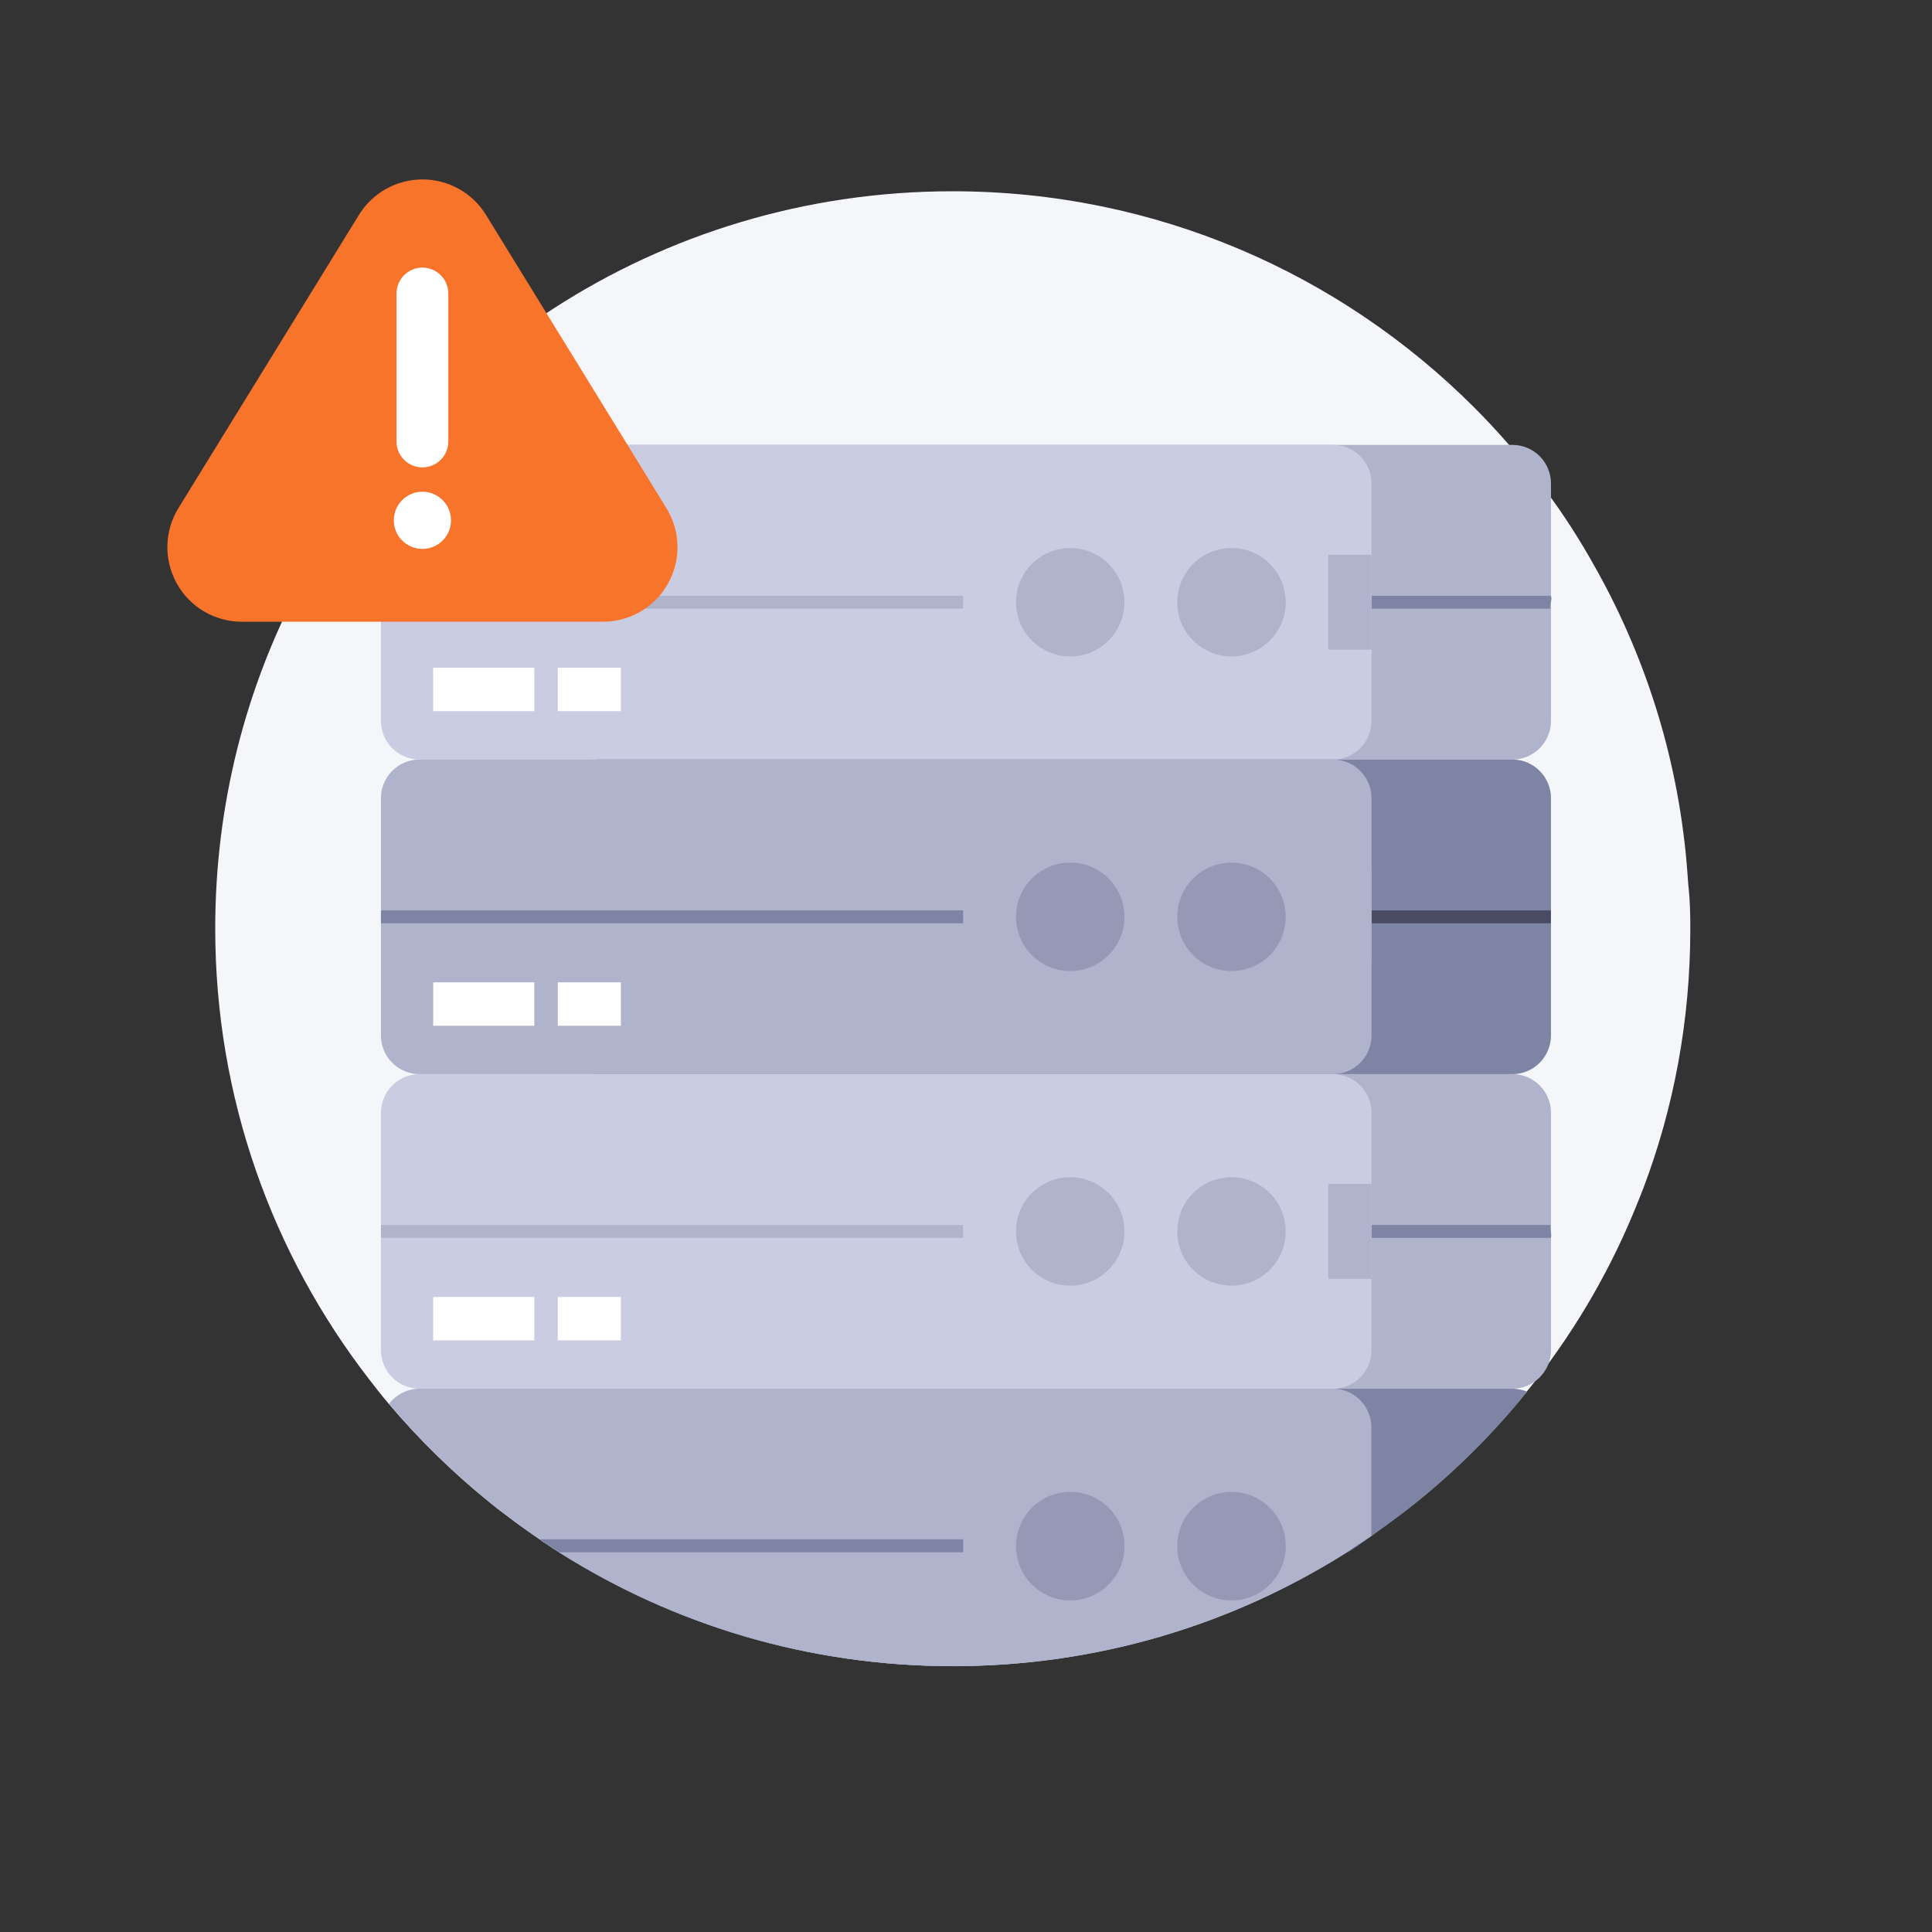 <svg width="200" height="200" viewBox="0 0 200 200" fill="none" xmlns="http://www.w3.org/2000/svg">
<rect x="0" y="0" width="200" height="200" fill="#333333" stroke="none"/>
<path fill-rule="evenodd" clip-rule="evenodd" d="M174.98 96.175C174.98 105.6 173.28 114.65 170.13 122.975C169.955 123.425 169.78 123.875 169.605 124.3C166.955 131 163.38 137.225 159.03 142.825C158.705 143.25 158.38 143.65 158.055 144.05C154.655 148.275 150.805 152.125 146.58 155.525C146.03 155.975 145.455 156.425 144.88 156.85C143.905 157.575 142.93 158.3 141.93 159C141.755 159.125 141.58 159.25 141.405 159.35C141.13 159.525 140.855 159.725 140.58 159.9C140.505 159.95 140.455 159.975 140.38 160.025C140.03 160.25 139.68 160.475 139.355 160.7C127.555 168.175 113.58 172.475 98.605 172.475C83.655 172.475 69.73 168.175 57.955 160.75C57.93 160.725 57.88 160.7 57.855 160.675C57.455 160.425 57.03 160.15 56.63 159.875C56.355 159.7 56.08 159.525 55.83 159.325C54.655 158.525 53.505 157.7 52.355 156.825C51.78 156.4 51.205 155.95 50.655 155.5C46.855 152.425 43.355 149 40.205 145.275C39.505 144.45 38.855 143.625 38.205 142.775C28.23 129.875 22.28 113.7 22.28 96.125C22.28 83.25 25.455 71.125 31.105 60.5C33.13 56.7 35.455 53.075 38.055 49.675C39.43 47.9 40.88 46.175 42.405 44.5C43.13 43.7 43.88 42.925 44.63 42.175C44.755 42.05 44.905 41.9 45.03 41.775C48.755 38.1 52.88 34.8 57.28 31.95C69.18 24.25 83.38 19.8 98.605 19.8C119.705 19.8 138.78 28.35 152.605 42.175C154.955 44.525 157.13 47.025 159.155 49.65C161.155 52.225 162.98 54.95 164.605 57.8C164.855 58.25 165.105 58.675 165.355 59.125C170.555 68.5 173.855 79.1 174.68 90.35C174.705 90.8 174.755 91.25 174.78 91.675C174.955 93.2 174.98 94.675 174.98 96.175Z" fill="#F5F6FA"/>
<path fill-rule="evenodd" clip-rule="evenodd" d="M158.091 144.065C154.692 148.29 150.844 152.138 146.619 155.537C146.053 155.985 145.486 156.434 144.92 156.859C143.952 157.59 142.96 158.299 141.969 159.007C141.804 159.125 141.615 159.243 141.45 159.361C141.19 159.55 140.907 159.715 140.647 159.904C140.576 159.951 140.529 159.998 140.458 160.022C140.104 160.258 139.774 160.47 139.42 160.683C127.617 168.142 113.643 172.461 98.654 172.461C83.713 172.485 69.786 168.213 58.007 160.777V147.747C58.007 146.685 58.432 145.67 59.187 144.915C59.895 144.207 60.816 143.805 61.807 143.758C61.831 143.758 61.878 143.758 61.902 143.758C61.925 143.758 61.972 143.758 61.996 143.758H156.533C156.557 143.758 156.604 143.758 156.628 143.758C157.147 143.782 157.643 143.876 158.091 144.065Z" fill="#7E84A3"/>
<path d="M141.521 159.373C141.264 159.562 141.007 159.727 140.751 159.916C140.751 159.963 140.623 160.01 140.623 160.034C140.237 160.27 139.981 160.482 139.595 160.695H100.955V159.373H141.521Z" fill="#484B63"/>
<path fill-rule="evenodd" clip-rule="evenodd" d="M139.435 160.706C127.633 168.165 113.659 172.485 98.67 172.485C83.728 172.485 69.778 168.189 58.022 160.777C57.975 160.754 57.952 160.73 57.904 160.706C57.503 160.447 57.078 160.187 56.677 159.904C56.417 159.715 56.134 159.55 55.874 159.361C54.694 158.558 53.537 157.732 52.404 156.859C51.838 156.434 51.271 155.985 50.705 155.537C46.904 152.468 43.411 149.046 40.272 145.316C40.366 145.174 40.484 145.056 40.602 144.938C41.334 144.207 42.301 143.782 43.34 143.758C43.364 143.758 43.411 143.758 43.434 143.758H137.972C137.995 143.758 138.043 143.758 138.066 143.758C138.09 143.758 138.137 143.758 138.161 143.758C139.152 143.805 140.096 144.23 140.781 144.915C141.536 145.67 141.961 146.685 141.961 147.747V159.007C141.796 159.125 141.607 159.243 141.442 159.361C141.182 159.55 140.899 159.715 140.639 159.904" fill="#B0B3CC"/>
<path d="M127.485 165.675C130.588 165.675 133.103 163.16 133.103 160.057C133.103 156.955 130.588 154.439 127.485 154.439C124.382 154.439 121.867 156.955 121.867 160.057C121.867 163.16 124.382 165.675 127.485 165.675Z" fill="#9599B5"/>
<path d="M110.795 165.675C113.897 165.675 116.413 163.16 116.413 160.057C116.413 156.955 113.897 154.439 110.795 154.439C107.692 154.439 105.177 156.955 105.177 160.057C105.177 163.16 107.692 165.675 110.795 165.675Z" fill="#9599B5"/>
<path d="M99.707 159.373V160.695H57.903C57.502 160.435 57.077 160.175 56.676 159.892C56.416 159.703 56.133 159.538 55.873 159.349H99.707V159.373Z" fill="#7E84A3"/>
<path fill-rule="evenodd" clip-rule="evenodd" d="M160.558 50.056V74.629C160.558 75.682 160.131 76.709 159.385 77.456C158.665 78.175 157.691 78.602 156.651 78.629C156.625 78.629 156.585 78.629 156.545 78.629H62.012C61.985 78.629 61.945 78.629 61.919 78.629C61.892 78.629 61.852 78.629 61.825 78.629C60.839 78.576 59.892 78.162 59.199 77.456C58.452 76.709 58.025 75.695 58.025 74.629V50.056C58.025 49.002 58.452 47.976 59.199 47.229C59.945 46.482 60.959 46.056 62.025 46.056H156.571C157.638 46.056 158.651 46.482 159.398 47.229C160.131 47.976 160.558 48.989 160.558 50.056Z" fill="#B0B3CC"/>
<path d="M160.542 61.676C160.76 62.116 160.325 62.556 160.542 63.009H100.72V61.676H160.542Z" fill="#7E84A3"/>
<path fill-rule="evenodd" clip-rule="evenodd" d="M141.98 50.056C141.98 48.989 141.553 47.976 140.806 47.229C140.06 46.482 139.046 46.056 137.98 46.056C121.606 46.056 59.807 46.056 43.434 46.056C42.367 46.056 41.354 46.482 40.607 47.229C39.86 47.976 39.434 49.002 39.434 50.056V74.629C39.434 75.695 39.86 76.709 40.607 77.456C41.354 78.202 42.38 78.629 43.434 78.629H137.98C139.046 78.629 140.06 78.202 140.806 77.456C141.553 76.709 141.98 75.682 141.98 74.629C141.98 68.362 141.98 56.309 141.98 50.056Z" fill="#CACDE1"/>
<path d="M127.483 67.956C130.584 67.956 133.097 65.442 133.097 62.342C133.097 59.242 130.584 56.729 127.483 56.729C124.383 56.729 121.87 59.242 121.87 62.342C121.87 65.442 124.383 67.956 127.483 67.956Z" fill="#B0B3CC"/>
<path d="M110.789 67.956C113.889 67.956 116.402 65.442 116.402 62.342C116.402 59.242 113.889 56.729 110.789 56.729C107.689 56.729 105.176 59.242 105.176 62.342C105.176 65.442 107.689 67.956 110.789 67.956Z" fill="#B0B3CC"/>
<path d="M55.31 69.126H44.844V73.619H55.31V69.126Z" fill="white"/>
<path d="M64.274 69.126H57.743V73.619H64.274V69.126Z" fill="white"/>
<path d="M99.7 61.676H39.434V63.009H99.7V61.676Z" fill="#B0B3CC"/>
<path d="M137.498 62.342H141.981" stroke="#B0B3CC" stroke-width="9.822" stroke-miterlimit="1.5" stroke-linejoin="round"/>
<path fill-rule="evenodd" clip-rule="evenodd" d="M160.558 115.191C160.558 114.124 160.131 113.111 159.384 112.364C158.638 111.617 157.624 111.191 156.558 111.191C140.185 111.191 78.385 111.191 62.012 111.191C60.945 111.191 59.932 111.617 59.185 112.364C58.438 113.111 58.012 114.137 58.012 115.191V139.764C58.012 140.83 58.438 141.844 59.185 142.59C59.932 143.337 60.958 143.764 62.012 143.764C78.385 143.764 140.185 143.764 156.558 143.764C157.624 143.764 158.638 143.337 159.384 142.59C160.131 141.844 160.558 140.817 160.558 139.764C160.558 133.497 160.558 121.444 160.558 115.191Z" fill="#B0B3CC"/>
<path d="M160.542 126.811C160.397 127.251 160.687 127.704 160.542 128.144H100.72V126.811H160.542Z" fill="#7E84A3"/>
<path fill-rule="evenodd" clip-rule="evenodd" d="M141.98 115.191C141.98 114.124 141.553 113.111 140.806 112.364C140.06 111.617 139.046 111.191 137.98 111.191C121.606 111.191 59.807 111.191 43.434 111.191C42.367 111.191 41.354 111.617 40.607 112.364C39.86 113.111 39.434 114.137 39.434 115.191V139.764C39.434 140.83 39.86 141.844 40.607 142.59C41.354 143.337 42.38 143.764 43.434 143.764C59.807 143.764 121.606 143.764 137.98 143.764C139.046 143.764 140.06 143.337 140.806 142.59C141.553 141.844 141.98 140.817 141.98 139.764C141.98 133.497 141.98 121.444 141.98 115.191Z" fill="#CACDE1"/>
<path d="M127.483 133.091C130.584 133.091 133.097 130.577 133.097 127.477C133.097 124.377 130.584 121.864 127.483 121.864C124.383 121.864 121.87 124.377 121.87 127.477C121.87 130.577 124.383 133.091 127.483 133.091Z" fill="#B0B3CC"/>
<path d="M110.789 133.091C113.889 133.091 116.402 130.577 116.402 127.477C116.402 124.377 113.889 121.864 110.789 121.864C107.689 121.864 105.176 124.377 105.176 127.477C105.176 130.577 107.689 133.091 110.789 133.091Z" fill="#B0B3CC"/>
<path d="M55.31 134.261H44.844V138.754H55.31V134.261Z" fill="white"/>
<path d="M64.274 134.261H57.743V138.754H64.274V134.261Z" fill="white"/>
<path d="M99.7 126.811H39.434V128.144H99.7V126.811Z" fill="#B0B3CC"/>
<path d="M137.498 127.477H141.981" stroke="#B0B3CC" stroke-width="9.822" stroke-miterlimit="1.5" stroke-linejoin="round"/>
<path fill-rule="evenodd" clip-rule="evenodd" d="M160.558 82.623C160.558 81.557 160.131 80.543 159.384 79.797C158.638 79.05 157.624 78.623 156.558 78.623C140.185 78.623 78.385 78.623 62.012 78.623C60.945 78.623 59.932 79.05 59.185 79.797C58.438 80.543 58.012 81.57 58.012 82.623V107.196C58.012 108.263 58.438 109.276 59.185 110.023C59.932 110.77 60.958 111.196 62.012 111.196H156.558C157.624 111.196 158.638 110.77 159.384 110.023C160.131 109.276 160.558 108.25 160.558 107.196C160.558 100.93 160.558 88.877 160.558 82.623Z" fill="#7E84A3"/>
<path d="M160.542 94.243C160.542 94.657 160.542 95.217 160.542 95.577H100.72V94.243H160.542Z" fill="#484B63"/>
<path fill-rule="evenodd" clip-rule="evenodd" d="M141.98 82.623C141.98 81.557 141.553 80.543 140.806 79.797C140.06 79.05 139.046 78.623 137.98 78.623C121.606 78.623 59.807 78.623 43.434 78.623C42.367 78.623 41.354 79.05 40.607 79.797C39.86 80.543 39.434 81.57 39.434 82.623V107.196C39.434 108.263 39.86 109.276 40.607 110.023C41.354 110.77 42.38 111.196 43.434 111.196H137.98C139.046 111.196 140.06 110.77 140.806 110.023C141.553 109.276 141.98 108.25 141.98 107.196C141.98 100.93 141.98 88.877 141.98 82.623Z" fill="#B0B3CC"/>
<path d="M127.483 100.523C130.584 100.523 133.097 98.01 133.097 94.91C133.097 91.81 130.584 89.297 127.483 89.297C124.383 89.297 121.87 91.81 121.87 94.91C121.87 98.01 124.383 100.523 127.483 100.523Z" fill="#9599B5"/>
<path d="M110.789 100.523C113.889 100.523 116.402 98.01 116.402 94.91C116.402 91.81 113.889 89.297 110.789 89.297C107.689 89.297 105.176 91.81 105.176 94.91C105.176 98.01 107.689 100.523 110.789 100.523Z" fill="#9599B5"/>
<path d="M55.31 101.693H44.844V106.187H55.31V101.693Z" fill="white"/>
<path d="M64.274 101.693H57.743V106.187H64.274V101.693Z" fill="white"/>
<path d="M99.7 94.243H39.434V95.577H99.7V94.243Z" fill="#7E84A3"/>
<path d="M137.498 94.91H141.981" stroke="#B0B3CC" stroke-width="9.822" stroke-miterlimit="1.5" stroke-linejoin="round"/>
<path fill-rule="evenodd" clip-rule="evenodd" d="M69.147 60.415C68.894 60.868 68.601 61.295 68.267 61.682C67.827 62.188 67.321 62.642 66.774 63.015C65.507 63.882 64.001 64.362 62.414 64.362H25.041C22.241 64.362 19.668 62.855 18.308 60.415C16.948 57.975 17.001 54.989 18.468 52.602C24.068 43.509 31.734 31.042 37.161 22.242C38.561 19.962 41.054 18.575 43.734 18.575C46.414 18.575 48.907 19.962 50.307 22.242C52.761 26.229 55.681 30.975 58.667 35.829C60.787 39.269 62.934 42.762 64.961 46.055C66.374 48.349 67.734 50.562 68.987 52.602C70.454 54.989 70.521 57.975 69.147 60.415Z" fill="#F9742B"/>
<path fill-rule="evenodd" clip-rule="evenodd" d="M46.408 30.384C46.408 28.904 45.208 27.704 43.728 27.704C42.248 27.704 41.048 28.904 41.048 30.384C41.048 34.344 41.048 41.743 41.048 45.703C41.048 47.184 42.248 48.383 43.728 48.383C45.208 48.383 46.408 47.184 46.408 45.703C46.408 41.743 46.408 34.357 46.408 30.384Z" fill="white"/>
<path d="M43.727 56.824C45.361 56.824 46.687 55.498 46.687 53.864C46.687 52.229 45.361 50.904 43.727 50.904C42.092 50.904 40.767 52.229 40.767 53.864C40.767 55.498 42.092 56.824 43.727 56.824Z" fill="white"/>
</svg>
